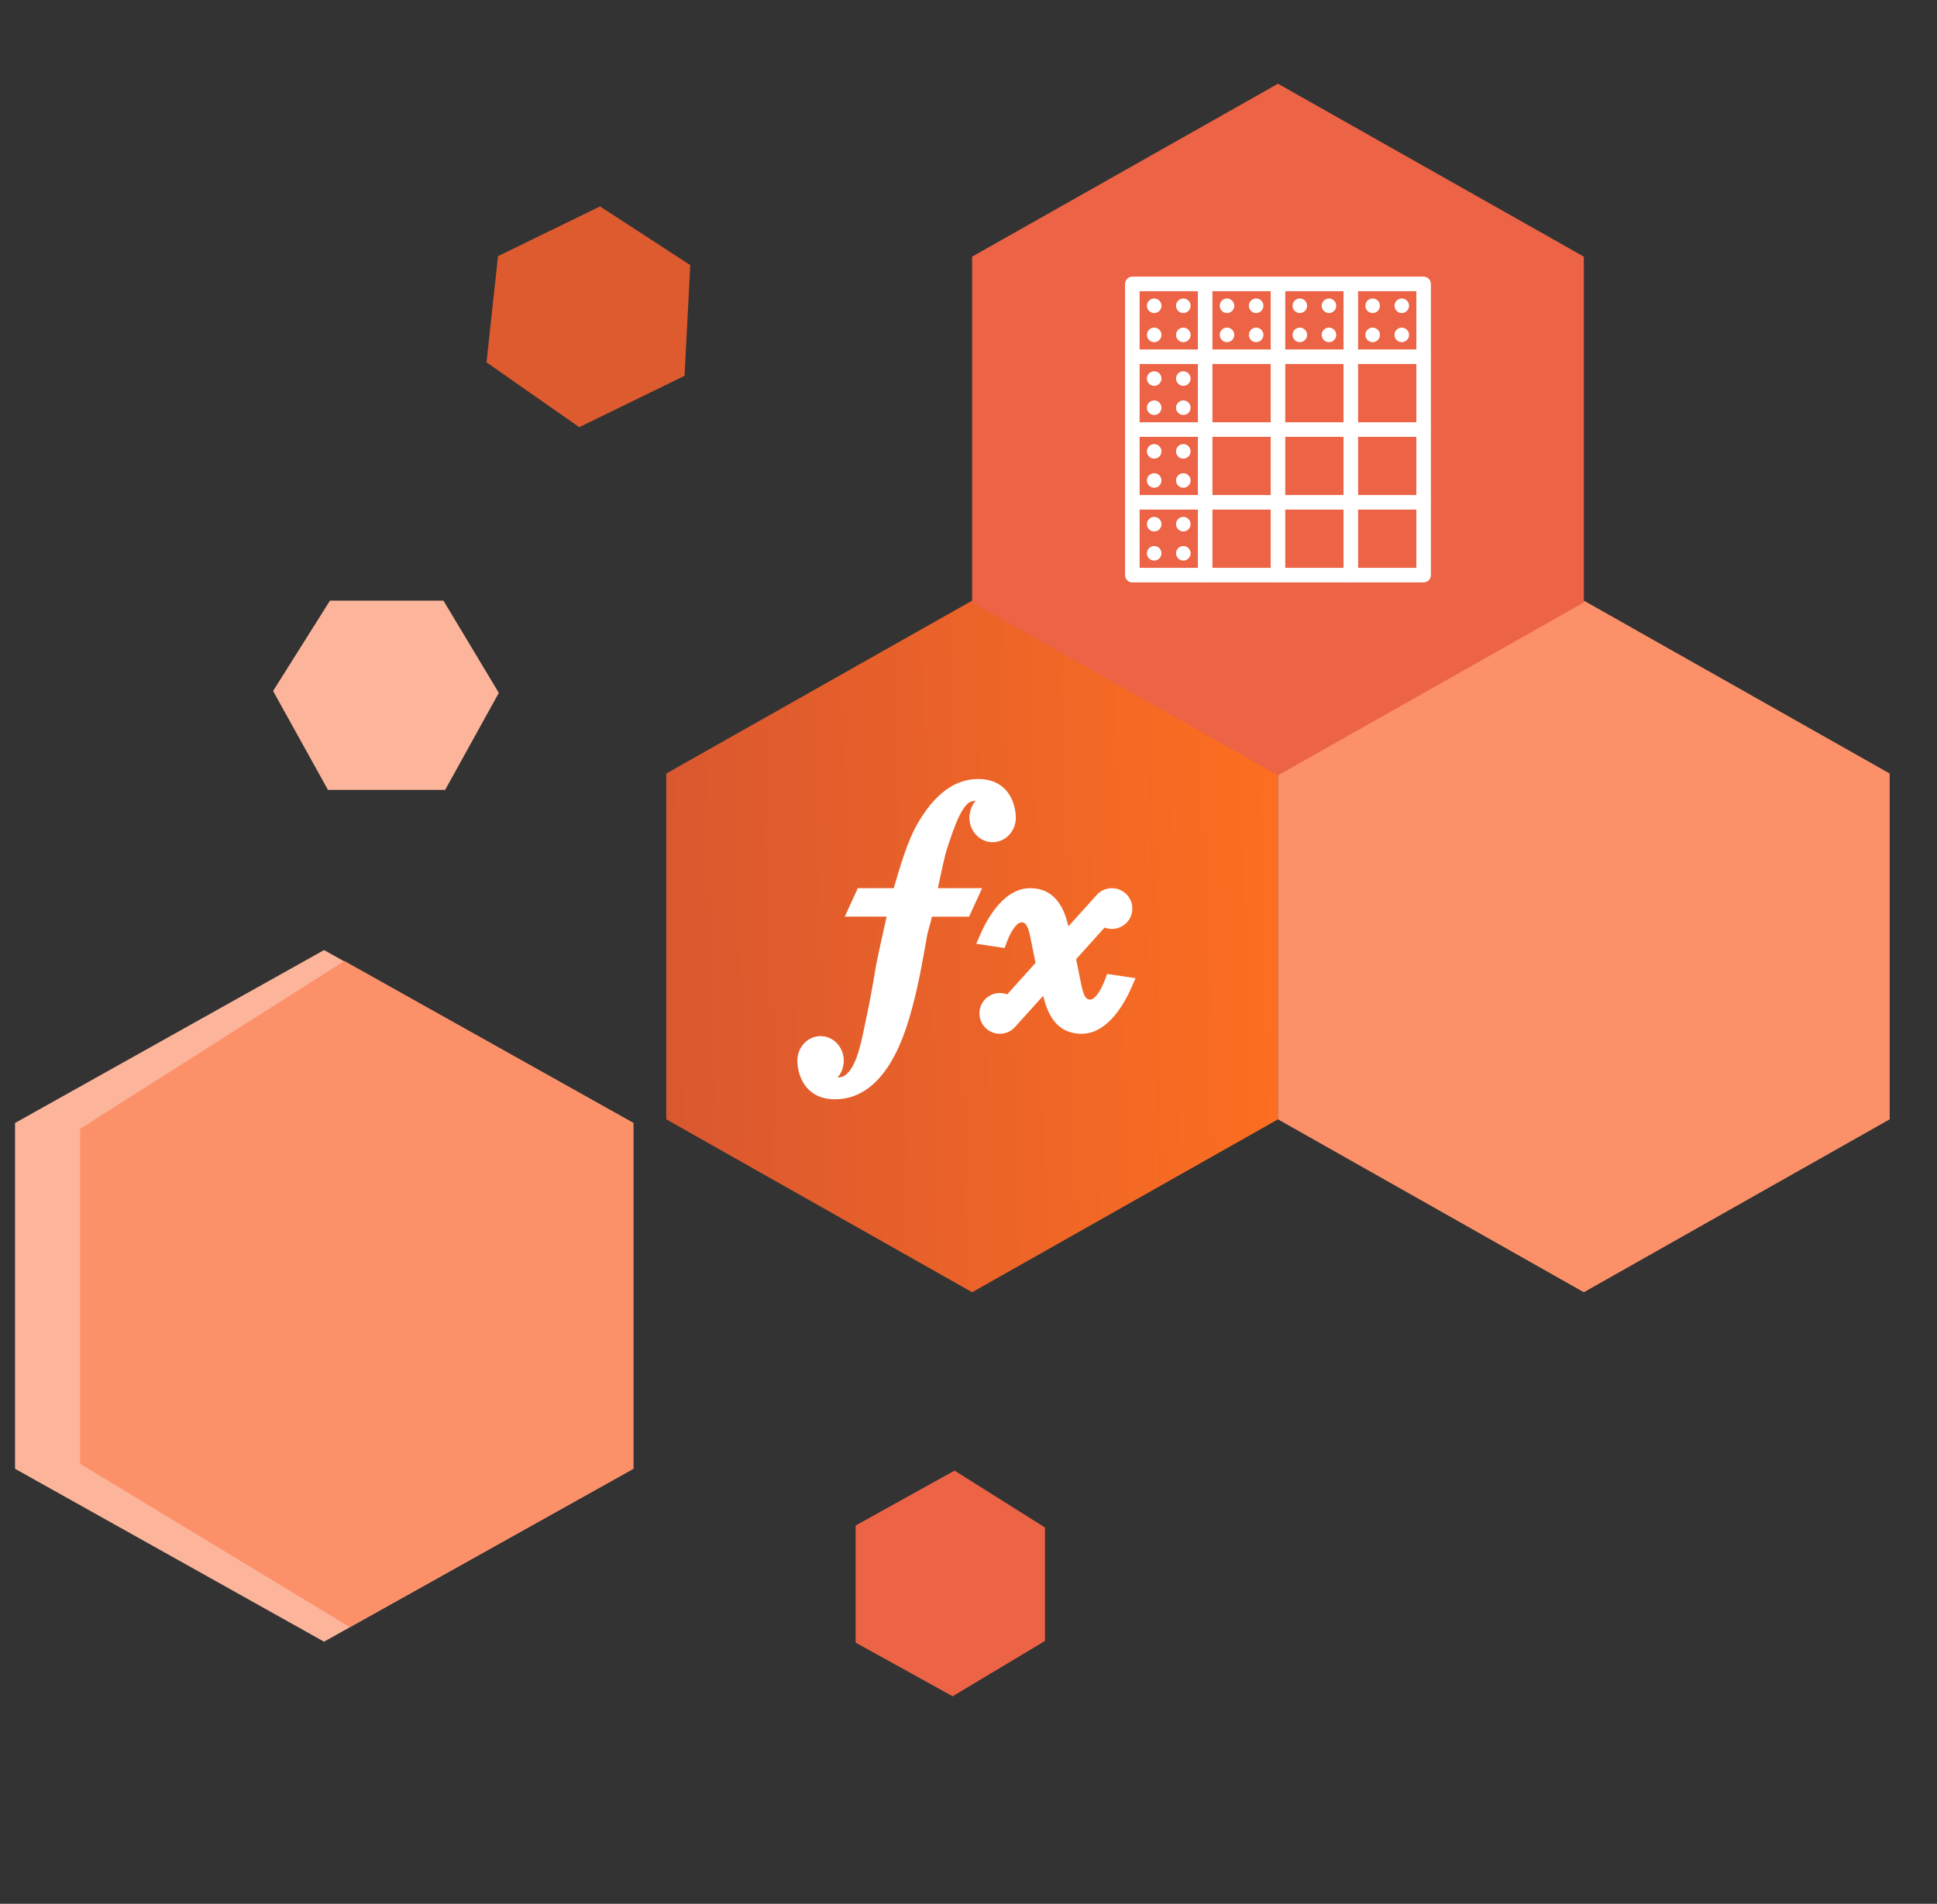 <svg width="532" height="523" viewBox="0 0 532 523" fill="none" xmlns="http://www.w3.org/2000/svg">
<rect x="0" y="0" width="532" height="523" fill="#333333" stroke="none"/>
<path d="M267 165L351.004 212.5V307.5L267 355L182.996 307.5V212.5L267 165Z" fill="url(#paint0_linear_150_74)"/>
<path d="M435 165L519.004 212.5V307.5L435 355L350.996 307.5V212.5L435 165Z" fill="#FC9069"/>
<path d="M351 23L435.004 70.5V165.5L351 213L266.996 165.5V70.5L351 23Z" fill="#EC6345"/>
<path d="M89 261L4.13 308.5V403.5L89 451L173.87 403.5V308.5L89 261Z" fill="#FCB49B"/>
<path d="M94.572 264L22 310.118V356.118V402.118L96.09 447L174 403.5V308.5L94.572 264Z" fill="#FC9069"/>
<path d="M133.624 99.536L136.784 70.372L150.791 63.54L164.799 56.708L189.577 72.823L188.015 103.24L159.086 117.349L133.624 99.536Z" fill="#DE5B2F"/>
<path d="M75 189.827L90.625 165H106.209H121.794L137 190.347L122.262 217H90.076L75 189.827Z" fill="#FCB49B"/>
<path d="M262.173 404L287 419.625V435.209V450.794L261.653 466L235 451.262V419.077L262.173 404Z" fill="#EC6345"/>
<g transform="translate(215,208) scale(2,2)" fill="#FFFFFF">
    <path d="M26.844,3c-3.248,0 -6.09,2.128 -8.447,6.324c-1.277,2.274 -2.269,5.577 -3.158,8.676h-4.938l-1.793,3.908h5.746c-0.301,1.361 -1.29,5.765 -1.455,6.742c-0.428,2.527 -0.871,5.141 -1.436,7.668c-0.065,0.29 -0.131,0.616 -0.203,0.969c-0.466,2.265 -1.246,6.059 -3.062,6.635c-0.239,0.075 -0.433,0.095 -0.578,0.082c0.439,-0.502 0.725,-1.138 0.816,-1.836c0.034,-0.147 0.061,-0.34 0.037,-0.547c-0.042,-1.829 -1.455,-3.303 -3.186,-3.303c-1.757,0 -3.188,1.518 -3.188,3.363c-0.002,0.096 -0.035,2.362 1.486,3.918c0.91,0.929 2.144,1.4 3.67,1.4c7.226,0 9.793,-9.529 10.637,-12.66c0.854,-3.169 1.43,-6.444 1.986,-9.613c0.205,-1.167 0.477,-1.653 0.695,-2.816h5.107l1.793,-3.91h-6.088c0.456,-1.963 0.865,-4.314 1.41,-5.865c0.077,-0.22 0.162,-0.469 0.252,-0.738c0.535,-1.592 1.645,-4.901 2.953,-5.316c0.238,-0.075 0.43,-0.092 0.58,-0.082c-0.443,0.506 -0.731,1.147 -0.818,1.854c-0.032,0.142 -0.059,0.324 -0.037,0.523c0.039,1.831 1.454,3.309 3.188,3.309c1.758,0 3.188,-1.519 3.188,-3.363c0.001,-0.097 0.034,-2.364 -1.488,-3.92c-0.909,-0.929 -2.144,-1.4 -3.67,-1.4zM33.922,18c-2.589,0 -5.018,2.287 -6.838,6.439l-0.523,1.195l3.9,0.586l0.281,-0.762c0.708,-1.906 1.526,-2.76 2.023,-2.76c0.45,0 0.853,0.157 1.24,2.086l0.688,3.416c0,0 0.004,0.023 0.012,0.061l-3.891,4.326c-0.318,-0.123 -0.658,-0.189 -1.004,-0.189c-1.549,0 -2.811,1.257 -2.811,2.801c0,1.544 1.261,2.799 2.811,2.799c0.827,0 1.61,-0.366 2.125,-0.98l3.818,-4.236c0.512,2.064 1.558,5.219 5.311,5.219c2.593,0 5.027,-2.285 6.852,-6.438l0.525,-1.199l-3.904,-0.584l-0.283,0.76c-0.71,1.907 -1.532,2.762 -2.031,2.762c-0.452,0 -0.856,-0.157 -1.244,-2.086l-0.693,-3.438l-0.006,-0.023l3.906,-4.344c0.319,0.124 0.661,0.189 1.006,0.189c1.549,0 2.811,-1.257 2.811,-2.801c0,-1.544 -1.262,-2.799 -2.812,-2.799c-0.802,0 -1.57,0.349 -2.1,0.949l-3.865,4.289c-0.508,-2.063 -1.546,-5.238 -5.303,-5.238z"></path>
</g>
<g transform="translate(301,68) scale(2,2)" fill="#FFFFFF">
    <path d="M14.984,3.986c-0.048,0.001 -0.097,0.006 -0.145,0.014h-9.84c-0.552,0 -1,0.448 -1,1v9.832c-0.018,0.108 -0.018,0.218 0,0.326v9.674c-0.018,0.108 -0.018,0.218 0,0.326v9.674c-0.018,0.108 -0.018,0.218 0,0.326v9.842c0,0.552 0.448,1 1,1h9.832c0.108,0.018 0.218,0.018 0.326,0h9.674c0.108,0.018 0.218,0.018 0.326,0h9.674c0.108,0.018 0.218,0.018 0.326,0h9.842c0.552,-0 1,-0.448 1,-1v-9.832c0.018,-0.108 0.018,-0.218 0,-0.326v-9.674c0.018,-0.108 0.018,-0.218 0,-0.326v-9.674c0.018,-0.108 0.018,-0.218 0,-0.326v-9.842c-0,-0.552 -0.448,-1 -1,-1h-9.846c-0.056,-0.009 -0.113,-0.014 -0.17,-0.014c-0.048,0.001 -0.097,0.006 -0.145,0.014h-9.686c-0.056,-0.009 -0.113,-0.014 -0.17,-0.014c-0.048,0.001 -0.097,0.006 -0.145,0.014h-9.686c-0.056,-0.009 -0.113,-0.014 -0.17,-0.014zM6,6h8v8h-8zM16,6h8v8h-8zM26,6h8v8h-8zM36,6h8v8h-8zM8,7c-0.552,0 -1,0.448 -1,1c0,0.552 0.448,1 1,1c0.552,0 1,-0.448 1,-1c0,-0.552 -0.448,-1 -1,-1zM12,7c-0.552,0 -1,0.448 -1,1c0,0.552 0.448,1 1,1c0.552,0 1,-0.448 1,-1c0,-0.552 -0.448,-1 -1,-1zM18,7c-0.552,0 -1,0.448 -1,1c0,0.552 0.448,1 1,1c0.552,0 1,-0.448 1,-1c0,-0.552 -0.448,-1 -1,-1zM22,7c-0.552,0 -1,0.448 -1,1c0,0.552 0.448,1 1,1c0.552,0 1,-0.448 1,-1c0,-0.552 -0.448,-1 -1,-1zM28,7c-0.552,0 -1,0.448 -1,1c0,0.552 0.448,1 1,1c0.552,0 1,-0.448 1,-1c0,-0.552 -0.448,-1 -1,-1zM32,7c-0.552,0 -1,0.448 -1,1c0,0.552 0.448,1 1,1c0.552,0 1,-0.448 1,-1c0,-0.552 -0.448,-1 -1,-1zM38,7c-0.552,0 -1,0.448 -1,1c0,0.552 0.448,1 1,1c0.552,0 1,-0.448 1,-1c0,-0.552 -0.448,-1 -1,-1zM42,7c-0.552,0 -1,0.448 -1,1c0,0.552 0.448,1 1,1c0.552,0 1,-0.448 1,-1c0,-0.552 -0.448,-1 -1,-1zM8,11c-0.552,0 -1,0.448 -1,1c0,0.552 0.448,1 1,1c0.552,0 1,-0.448 1,-1c0,-0.552 -0.448,-1 -1,-1zM12,11c-0.552,0 -1,0.448 -1,1c0,0.552 0.448,1 1,1c0.552,0 1,-0.448 1,-1c0,-0.552 -0.448,-1 -1,-1zM18,11c-0.552,0 -1,0.448 -1,1c0,0.552 0.448,1 1,1c0.552,0 1,-0.448 1,-1c0,-0.552 -0.448,-1 -1,-1zM22,11c-0.552,0 -1,0.448 -1,1c0,0.552 0.448,1 1,1c0.552,0 1,-0.448 1,-1c0,-0.552 -0.448,-1 -1,-1zM28,11c-0.552,0 -1,0.448 -1,1c0,0.552 0.448,1 1,1c0.552,0 1,-0.448 1,-1c0,-0.552 -0.448,-1 -1,-1zM32,11c-0.552,0 -1,0.448 -1,1c0,0.552 0.448,1 1,1c0.552,0 1,-0.448 1,-1c0,-0.552 -0.448,-1 -1,-1zM38,11c-0.552,0 -1,0.448 -1,1c0,0.552 0.448,1 1,1c0.552,0 1,-0.448 1,-1c0,-0.552 -0.448,-1 -1,-1zM42,11c-0.552,0 -1,0.448 -1,1c0,0.552 0.448,1 1,1c0.552,0 1,-0.448 1,-1c0,-0.552 -0.448,-1 -1,-1zM6,16h8v8h-8zM16,16h8v8h-8zM26,16h8v8h-8zM36,16h8v8h-8zM8,17c-0.552,0 -1,0.448 -1,1c0,0.552 0.448,1 1,1c0.552,0 1,-0.448 1,-1c0,-0.552 -0.448,-1 -1,-1zM12,17c-0.552,0 -1,0.448 -1,1c0,0.552 0.448,1 1,1c0.552,0 1,-0.448 1,-1c0,-0.552 -0.448,-1 -1,-1zM8,21c-0.552,0 -1,0.448 -1,1c0,0.552 0.448,1 1,1c0.552,0 1,-0.448 1,-1c0,-0.552 -0.448,-1 -1,-1zM12,21c-0.552,0 -1,0.448 -1,1c0,0.552 0.448,1 1,1c0.552,0 1,-0.448 1,-1c0,-0.552 -0.448,-1 -1,-1zM6,26h8v8h-8zM16,26h8v8h-8zM26,26h8v8h-8zM36,26h8v8h-8zM8,27c-0.552,0 -1,0.448 -1,1c0,0.552 0.448,1 1,1c0.552,0 1,-0.448 1,-1c0,-0.552 -0.448,-1 -1,-1zM12,27c-0.552,0 -1,0.448 -1,1c0,0.552 0.448,1 1,1c0.552,0 1,-0.448 1,-1c0,-0.552 -0.448,-1 -1,-1zM8,31c-0.552,0 -1,0.448 -1,1c0,0.552 0.448,1 1,1c0.552,0 1,-0.448 1,-1c0,-0.552 -0.448,-1 -1,-1zM12,31c-0.552,0 -1,0.448 -1,1c0,0.552 0.448,1 1,1c0.552,0 1,-0.448 1,-1c0,-0.552 -0.448,-1 -1,-1zM6,36h8v8h-8zM16,36h8v8h-8zM26,36h8v8h-8zM36,36h8v8h-8zM8,37c-0.552,0 -1,0.448 -1,1c0,0.552 0.448,1 1,1c0.552,0 1,-0.448 1,-1c0,-0.552 -0.448,-1 -1,-1zM12,37c-0.552,0 -1,0.448 -1,1c0,0.552 0.448,1 1,1c0.552,0 1,-0.448 1,-1c0,-0.552 -0.448,-1 -1,-1zM8,41c-0.552,0 -1,0.448 -1,1c0,0.552 0.448,1 1,1c0.552,0 1,-0.448 1,-1c0,-0.552 -0.448,-1 -1,-1zM12,41c-0.552,0 -1,0.448 -1,1c0,0.552 0.448,1 1,1c0.552,0 1,-0.448 1,-1c0,-0.552 -0.448,-1 -1,-1z"></path>
</g>
<defs>
<linearGradient id="paint0_linear_150_74" x1="184.5" y1="264.5" x2="364" y2="260" gradientUnits="userSpaceOnUse">
<stop stop-color="#DA5830"/>
<stop offset="1" stop-color="#FF701F"/>
</linearGradient>
<linearGradient id="paint1_linear_150_74" x1="192.5" y1="260" x2="330.5" y2="260" gradientUnits="userSpaceOnUse">
<stop stop-color="#DC5A2F"/>
<stop offset="1" stop-color="#FB6D21"/>
</linearGradient>
</defs>
</svg>
